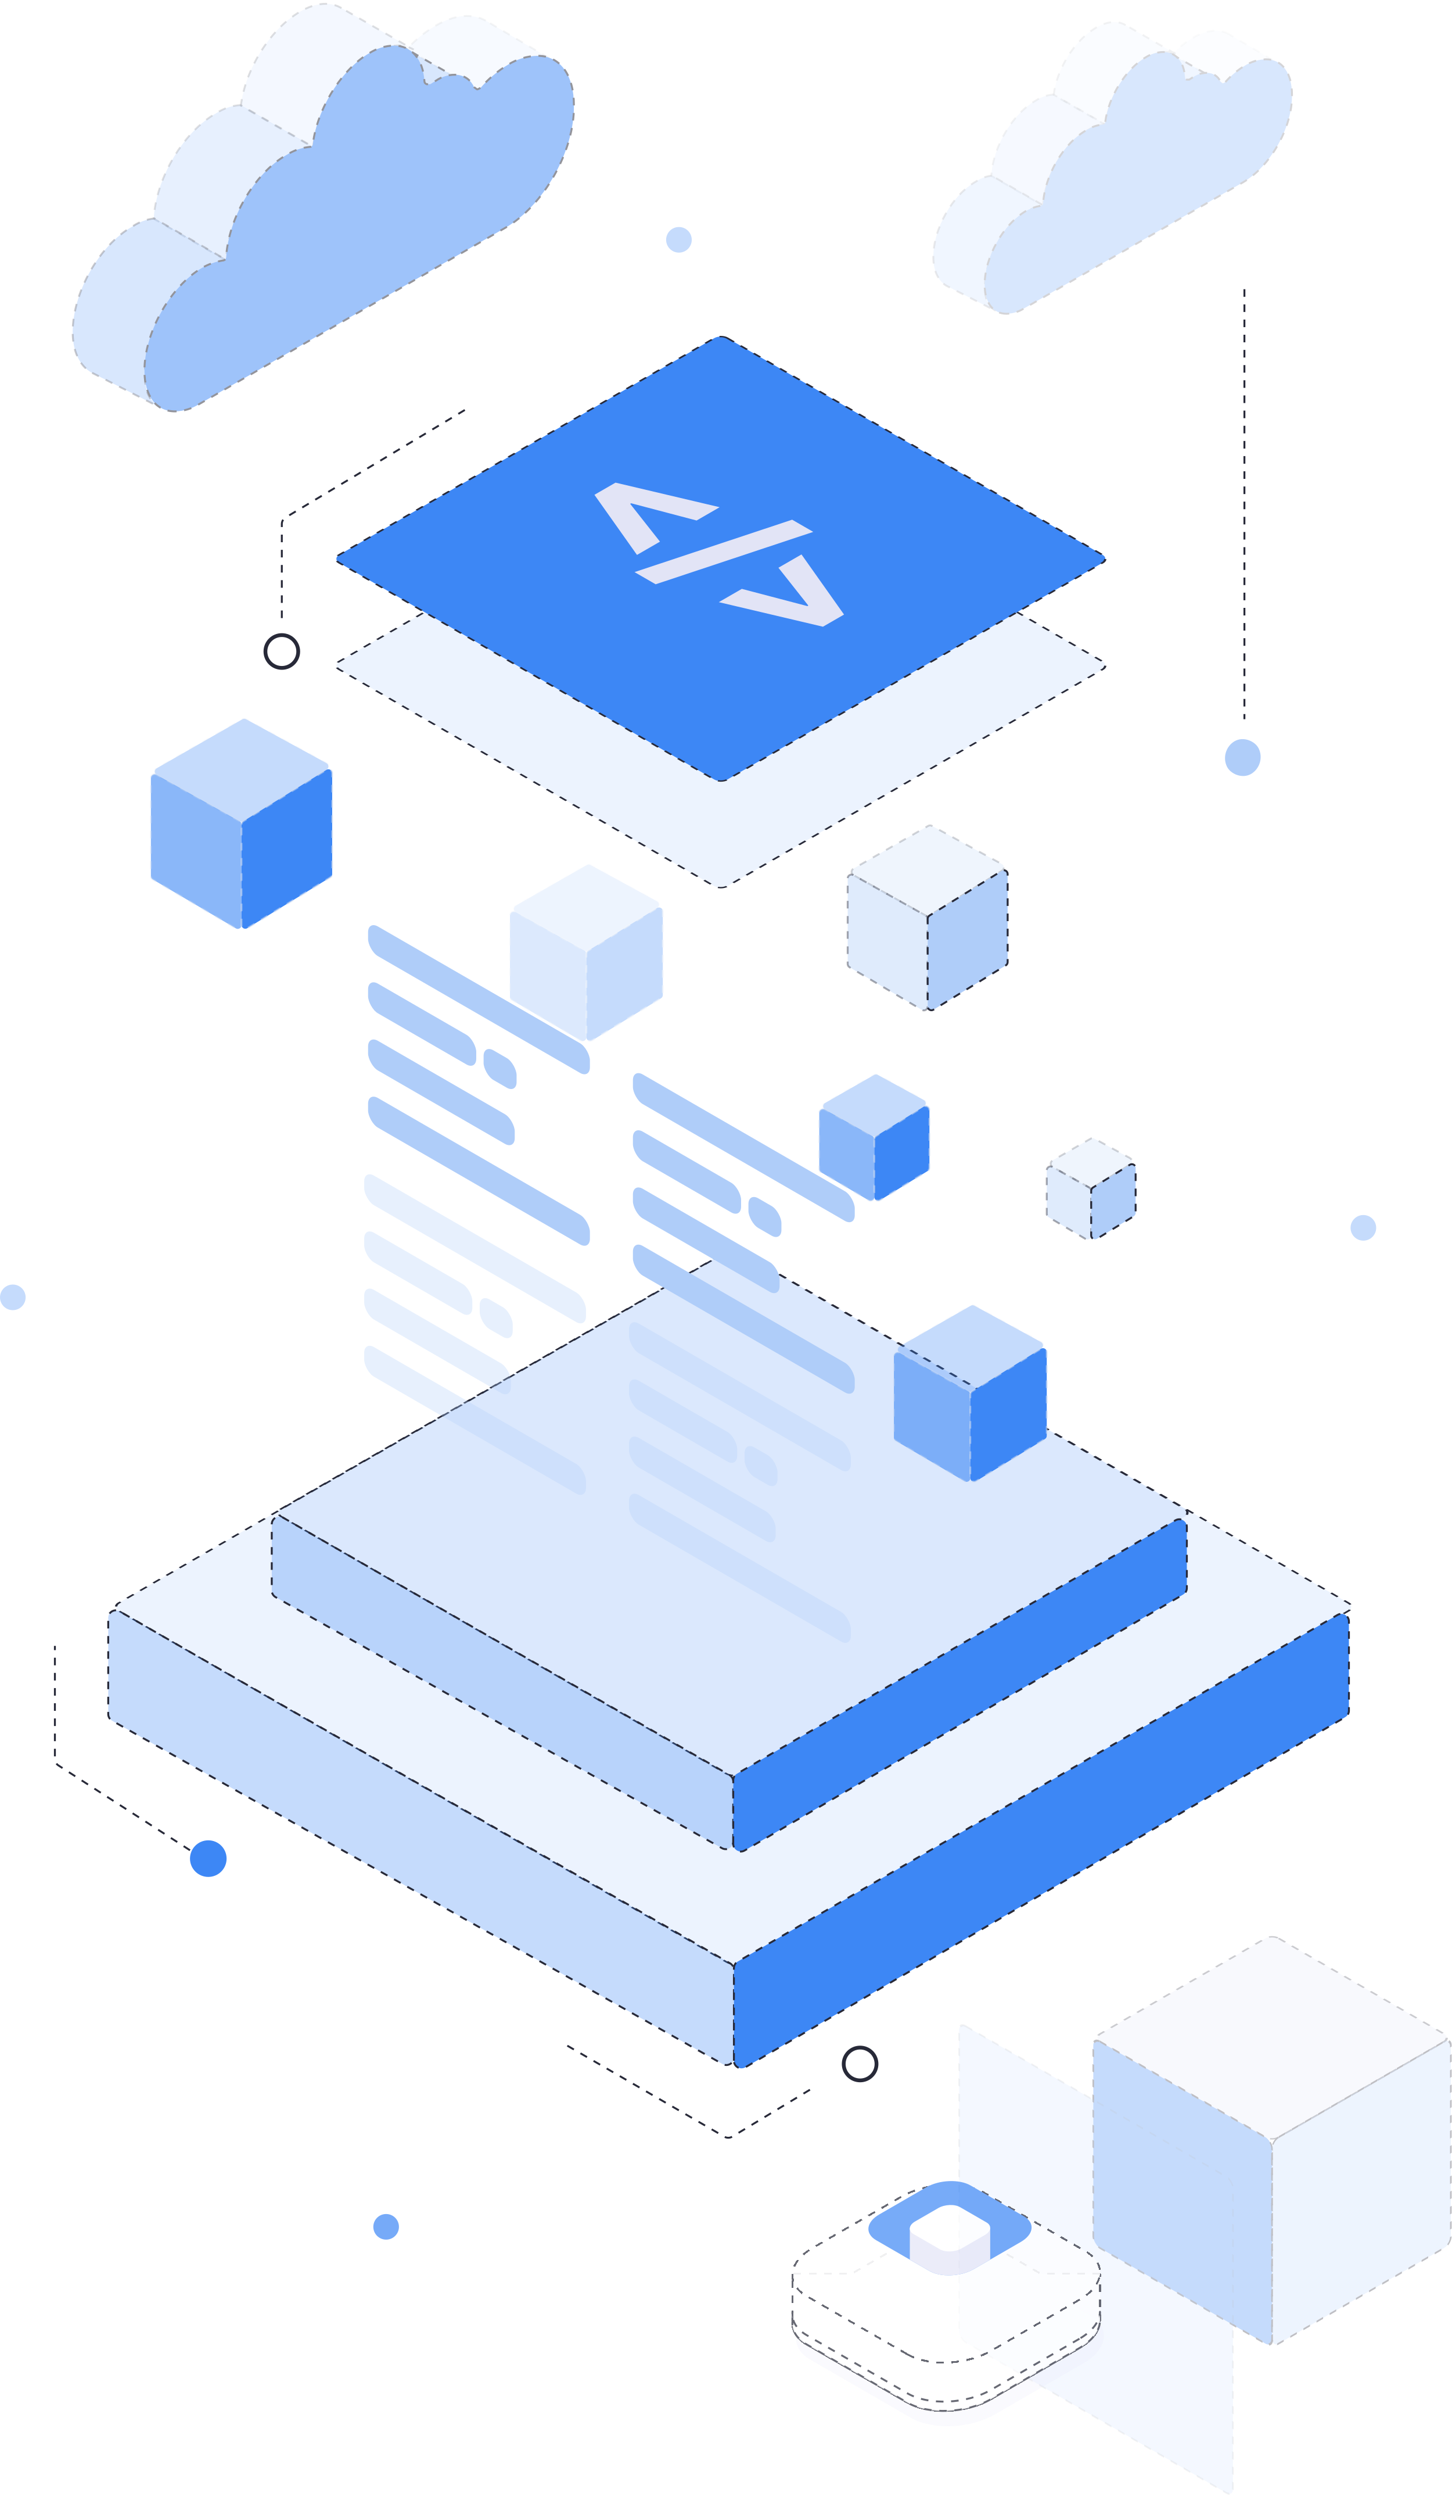<svg width="383" height="659" viewBox="0 0 383 659" fill="none" xmlns="http://www.w3.org/2000/svg">
<rect width="189.355" height="189.355" rx="2" transform="matrix(0.866 0.5 -0.866 0.5 193.503 328.954)" fill="#3D87F5" fill-opacity="0.1" stroke="#272938" stroke-width="0.5" stroke-linejoin="bevel" stroke-dasharray="2 2"/>
<path d="M193.587 542.394V519.327C193.587 518.612 193.205 517.951 192.585 517.594L31.546 424.792C30.212 424.024 28.547 424.986 28.547 426.525V451.879C28.547 452.601 28.937 453.268 29.567 453.622L190.607 544.138C191.94 544.887 193.587 543.924 193.587 542.394Z" fill="#3D87F5" fill-opacity="0.3" stroke="#272938" stroke-width="0.5" stroke-linejoin="bevel" stroke-dasharray="2 2"/>
<path d="M193.587 543.267V518.857C193.587 518.142 193.968 517.482 194.586 517.125L352.813 425.734C354.146 424.964 355.813 425.926 355.813 427.466V450.963C355.813 451.674 355.436 452.332 354.821 452.69L196.594 544.995C195.261 545.773 193.587 544.811 193.587 543.267Z" fill="#3D87F5" stroke="#272938" stroke-width="0.5" stroke-linejoin="bevel" stroke-dasharray="2 2"/>
<rect width="139.661" height="139.661" rx="2" transform="matrix(0.866 0.5 -0.866 0.5 193.348 328.954)" fill="#3D87F5" fill-opacity="0.1" stroke="#272938" stroke-width="0.5" stroke-linejoin="bevel" stroke-dasharray="2 2"/>
<path d="M193.41 485.482V469.669C193.41 468.954 193.029 468.293 192.409 467.936L74.682 400.094C73.348 399.326 71.683 400.288 71.683 401.827V419.311C71.683 420.034 72.073 420.701 72.703 421.055L190.43 487.226C191.764 487.975 193.41 487.012 193.41 485.482Z" fill="#3D87F5" fill-opacity="0.3" stroke="#272938" stroke-width="0.5" stroke-linejoin="bevel" stroke-dasharray="2 2"/>
<path d="M193.41 486.11V469.323C193.41 468.608 193.791 467.948 194.409 467.591L310.062 400.791C311.395 400.02 313.062 400.983 313.062 402.522V418.642C313.062 419.353 312.684 420.011 312.07 420.37L196.417 487.838C195.084 488.615 193.41 487.654 193.41 486.11Z" fill="#3D87F5" stroke="#272938" stroke-width="0.5" stroke-linejoin="bevel" stroke-dasharray="2 2"/>
<rect width="118.351" height="118.351" rx="2" transform="matrix(0.866 0.5 -0.866 0.5 190.138 116.252)" fill="#3D87F5" fill-opacity="0.1" stroke="#272938" stroke-width="0.5" stroke-linejoin="bevel" stroke-dasharray="2 2"/>
<rect width="118.351" height="118.351" rx="2" transform="matrix(0.866 0.5 -0.866 0.5 190.137 88.142)" fill="#3D87F5" stroke="#272938" stroke-width="0.5" stroke-linejoin="bevel" stroke-dasharray="2 2"/>
<path d="M217.074 165.218L189.605 158.743L195.671 155.244L213.227 159.853L212.732 159.923L213.44 159.514L213.333 159.792L205.33 149.671L211.41 146.164L222.633 162.012L217.074 165.218Z" fill="#E2E4F6"/>
<path d="M214.519 140.219L172.941 154.032L167.369 150.818L208.948 137.005L214.519 140.219Z" fill="#E2E4F6"/>
<path d="M156.798 130.444L162.356 127.237L189.826 133.712L183.747 137.219L166.204 132.602L166.699 132.548L165.991 132.956L166.097 132.664L174.087 142.792L168.021 146.291L156.798 130.444Z" fill="#E2E4F6"/>
<rect width="67.568" height="7.815" rx="3" transform="matrix(0.866 0.5 -2.20416e-08 1 97.089 242.749)" fill="#AFCDF9"/>
<rect width="44.673" height="7.815" rx="3" transform="matrix(0.866 0.5 -2.20416e-08 1 97.089 272.892)" fill="#AFCDF9"/>
<rect width="67.568" height="7.815" rx="3" transform="matrix(0.866 0.5 -2.20416e-08 1 97.089 287.963)" fill="#AFCDF9"/>
<rect width="32.946" height="7.815" rx="3" transform="matrix(0.866 0.5 -2.20416e-08 1 97.089 257.82)" fill="#AFCDF9"/>
<rect width="10.051" height="7.815" rx="3" transform="matrix(0.866 0.5 -2.20416e-08 1 127.559 275.403)" fill="#AFCDF9"/>
<g opacity="0.3">
<rect width="67.558" height="7.815" rx="3" transform="matrix(0.866 0.5 -2.20416e-08 1 96.064 308.426)" fill="#AFCDF9"/>
<rect width="44.666" height="7.815" rx="3" transform="matrix(0.866 0.5 -2.20416e-08 1 96.064 338.569)" fill="#AFCDF9"/>
<rect width="67.558" height="7.815" rx="3" transform="matrix(0.866 0.5 -2.20416e-08 1 96.064 353.64)" fill="#AFCDF9"/>
<rect width="32.941" height="7.815" rx="3" transform="matrix(0.866 0.5 -2.20416e-08 1 96.064 323.497)" fill="#AFCDF9"/>
<rect width="10.05" height="7.815" rx="3" transform="matrix(0.866 0.5 -2.20416e-08 1 126.535 341.08)" fill="#AFCDF9"/>
</g>
<path opacity="0.3" d="M237.329 356.673C236.65 356.294 236.646 355.318 237.321 354.932L256.054 344.223C256.356 344.05 256.725 344.047 257.03 344.213L274.597 353.8C275.271 354.167 275.297 355.125 274.644 355.528L256.447 366.773C256.138 366.964 255.75 366.972 255.433 366.795L237.329 356.673Z" fill="#3D87F5" stroke="#D1DDF1" stroke-opacity="0.5" stroke-width="0.5" stroke-linejoin="bevel" stroke-dasharray="2 2"/>
<path opacity="0.6" d="M237.273 356.641C236.607 356.269 235.785 356.751 235.785 357.514V378.968C235.785 379.322 235.973 379.65 236.278 379.829L254.439 390.517C255.106 390.91 255.946 390.429 255.946 389.656V367.668C255.946 367.306 255.75 366.972 255.434 366.795L237.273 356.641Z" fill="#3D87F5" stroke="#D1DDF1" stroke-opacity="0.5" stroke-width="0.5" stroke-linejoin="bevel" stroke-dasharray="2 2"/>
<path d="M255.947 367.64C255.947 367.293 256.127 366.971 256.421 366.789L274.582 355.567C275.249 355.155 276.108 355.634 276.108 356.417V378.505C276.108 378.854 275.927 379.177 275.63 379.358L257.469 390.474C256.803 390.882 255.947 390.402 255.947 389.621V367.64Z" fill="#3D87F5" stroke="#D1DDF1" stroke-opacity="0.5" stroke-width="0.5" stroke-linejoin="bevel" stroke-dasharray="2 2"/>
<path opacity="0.3" d="M217.637 292.52C216.958 292.141 216.953 291.165 217.629 290.779L230.57 283.381C230.872 283.208 231.241 283.205 231.546 283.371L243.652 289.978C244.326 290.345 244.352 291.303 243.699 291.706L231.128 299.474C230.819 299.665 230.431 299.674 230.114 299.496L217.637 292.52Z" fill="#3D87F5" stroke="#D1DDF1" stroke-opacity="0.5" stroke-width="0.5" stroke-linejoin="bevel" stroke-dasharray="2 2"/>
<path opacity="0.6" d="M217.581 292.489C216.915 292.116 216.093 292.598 216.093 293.362V308.193C216.093 308.547 216.281 308.875 216.586 309.055L229.121 316.432C229.787 316.824 230.628 316.343 230.628 315.57V300.37C230.628 300.008 230.432 299.674 230.116 299.497L217.581 292.489Z" fill="#3D87F5" stroke="#D1DDF1" stroke-opacity="0.5" stroke-width="0.5" stroke-linejoin="bevel" stroke-dasharray="2 2"/>
<path d="M230.628 300.342C230.628 299.995 230.808 299.673 231.103 299.491L243.637 291.745C244.304 291.334 245.163 291.813 245.163 292.596V307.863C245.163 308.211 244.982 308.534 244.685 308.716L232.15 316.388C231.484 316.796 230.628 316.316 230.628 315.535V300.342Z" fill="#3D87F5" stroke="#D1DDF1" stroke-opacity="0.5" stroke-width="0.5" stroke-linejoin="bevel" stroke-dasharray="2 2"/>
<path opacity="0.3" d="M41.344 204.274C40.665 203.895 40.66 202.919 41.336 202.533L63.931 189.616C64.232 189.444 64.601 189.44 64.906 189.606L86.114 201.18C86.788 201.547 86.813 202.505 86.161 202.908L64.213 216.471C63.904 216.662 63.516 216.67 63.199 216.493L41.344 204.274Z" fill="#3D87F5" stroke="#D1DDF1" stroke-opacity="0.5" stroke-width="0.5" stroke-linejoin="bevel" stroke-dasharray="2 2"/>
<path opacity="0.6" d="M41.288 204.242C40.622 203.869 39.8 204.351 39.8 205.115V230.983C39.8 231.337 39.988 231.665 40.293 231.845L62.205 244.74C62.872 245.133 63.712 244.652 63.712 243.879V217.366C63.712 217.003 63.516 216.669 63.2 216.493L41.288 204.242Z" fill="#3D87F5" stroke="#D1DDF1" stroke-opacity="0.5" stroke-width="0.5" stroke-linejoin="bevel" stroke-dasharray="2 2"/>
<path d="M63.712 217.338C63.712 216.992 63.892 216.67 64.187 216.488L86.099 202.948C86.765 202.536 87.624 203.015 87.624 203.798V230.434C87.624 230.782 87.443 231.105 87.146 231.287L65.234 244.698C64.568 245.106 63.712 244.626 63.712 243.845V217.338Z" fill="#3D87F5" stroke="#D1DDF1" stroke-opacity="0.5" stroke-width="0.5" stroke-linejoin="bevel" stroke-dasharray="2 2"/>
<g opacity="0.3">
<path opacity="0.3" d="M136.054 240.485C135.375 240.105 135.371 239.13 136.046 238.744L154.78 228.034C155.081 227.862 155.45 227.858 155.755 228.024L173.322 237.611C173.996 237.979 174.022 238.936 173.369 239.34L155.172 250.584C154.863 250.775 154.475 250.784 154.158 250.606L136.054 240.485Z" fill="#3D87F5" stroke="#D1DDF1" stroke-opacity="0.5" stroke-width="0.5" stroke-linejoin="bevel" stroke-dasharray="2 2"/>
<path opacity="0.6" d="M135.999 240.453C135.332 240.08 134.511 240.562 134.511 241.326V262.779C134.511 263.133 134.698 263.461 135.004 263.641L153.165 274.329C153.831 274.721 154.672 274.241 154.672 273.467V251.479C154.672 251.117 154.476 250.783 154.16 250.607L135.999 240.453Z" fill="#3D87F5" stroke="#D1DDF1" stroke-opacity="0.5" stroke-width="0.5" stroke-linejoin="bevel" stroke-dasharray="2 2"/>
<path d="M154.672 251.451C154.672 251.105 154.851 250.783 155.146 250.601L173.307 239.378C173.973 238.967 174.833 239.446 174.833 240.229V262.317C174.833 262.665 174.652 262.988 174.355 263.17L156.194 274.285C155.527 274.693 154.672 274.214 154.672 273.432V251.451Z" fill="#3D87F5" stroke="#D1DDF1" stroke-opacity="0.5" stroke-width="0.5" stroke-linejoin="bevel" stroke-dasharray="2 2"/>
</g>
<rect width="67.568" height="7.815" rx="3" transform="matrix(0.866 0.5 -2.20416e-08 1 166.947 281.757)" fill="#AFCDF9"/>
<rect width="44.673" height="7.815" rx="3" transform="matrix(0.866 0.5 -2.20416e-08 1 166.947 311.9)" fill="#AFCDF9"/>
<rect width="67.568" height="7.815" rx="3" transform="matrix(0.866 0.5 -2.20416e-08 1 166.947 326.97)" fill="#AFCDF9"/>
<rect width="32.946" height="7.815" rx="3" transform="matrix(0.866 0.5 -2.20416e-08 1 166.947 296.828)" fill="#AFCDF9"/>
<rect width="10.051" height="7.815" rx="3" transform="matrix(0.866 0.5 -2.20416e-08 1 197.417 314.411)" fill="#AFCDF9"/>
<g opacity="0.3">
<rect width="67.558" height="7.815" rx="3" transform="matrix(0.866 0.5 -2.20416e-08 1 165.922 347.434)" fill="#AFCDF9"/>
<rect width="44.666" height="7.815" rx="3" transform="matrix(0.866 0.5 -2.20416e-08 1 165.922 377.576)" fill="#AFCDF9"/>
<rect width="67.558" height="7.815" rx="3" transform="matrix(0.866 0.5 -2.20416e-08 1 165.922 392.647)" fill="#AFCDF9"/>
<rect width="32.941" height="7.815" rx="3" transform="matrix(0.866 0.5 -2.20416e-08 1 165.922 362.506)" fill="#AFCDF9"/>
<rect width="10.05" height="7.815" rx="3" transform="matrix(0.866 0.5 -2.20416e-08 1 196.392 380.088)" fill="#AFCDF9"/>
</g>
<path opacity="0.2" d="M225.139 230.729C224.46 230.35 224.455 229.374 225.13 228.988L244.829 217.726C245.131 217.554 245.5 217.551 245.804 217.717L264.282 227.8C264.956 228.168 264.982 229.125 264.329 229.529L245.194 241.353C244.885 241.544 244.497 241.552 244.18 241.375L225.139 230.729Z" fill="#AFCDF9" stroke="#272938" stroke-width="0.5" stroke-linejoin="bevel" stroke-dasharray="2 2"/>
<path opacity="0.4" d="M225.083 230.697C224.416 230.324 223.595 230.806 223.595 231.57V254.127C223.595 254.481 223.782 254.809 224.088 254.989L243.186 266.229C243.853 266.621 244.694 266.14 244.694 265.367V242.248C244.694 241.886 244.498 241.552 244.182 241.375L225.083 230.697Z" fill="#AFCDF9" stroke="#272938" stroke-width="0.5" stroke-linejoin="bevel" stroke-dasharray="2 2"/>
<path d="M244.694 242.219C244.694 241.873 244.873 241.551 245.168 241.369L264.267 229.567C264.933 229.155 265.792 229.634 265.792 230.417V253.642C265.792 253.99 265.611 254.314 265.314 254.495L246.216 266.185C245.549 266.592 244.694 266.113 244.694 265.332V242.219Z" fill="#AFCDF9" stroke="#272938" stroke-width="0.5" stroke-linejoin="bevel" stroke-dasharray="2 2"/>
<path opacity="0.2" d="M277.651 307.668C276.972 307.288 276.967 306.313 277.642 305.927L287.688 300.184C287.99 300.011 288.359 300.008 288.664 300.174L298.04 305.291C298.713 305.658 298.739 306.616 298.086 307.019L288.329 313.049C288.02 313.239 287.632 313.248 287.315 313.071L277.651 307.668Z" fill="#AFCDF9" stroke="#272938" stroke-width="0.5" stroke-linejoin="bevel" stroke-dasharray="2 2"/>
<path opacity="0.4" d="M277.595 307.637C276.928 307.264 276.107 307.746 276.107 308.509V320.029C276.107 320.384 276.294 320.711 276.6 320.891L286.321 326.612C286.988 327.005 287.828 326.524 287.828 325.75V313.945C287.828 313.582 287.633 313.248 287.316 313.072L277.595 307.637Z" fill="#AFCDF9" stroke="#272938" stroke-width="0.5" stroke-linejoin="bevel" stroke-dasharray="2 2"/>
<path d="M287.829 313.915C287.829 313.568 288.008 313.246 288.303 313.064L298.025 307.057C298.691 306.645 299.55 307.125 299.55 307.908V319.764C299.55 320.112 299.369 320.435 299.072 320.617L289.351 326.567C288.684 326.975 287.829 326.495 287.829 325.714V313.915Z" fill="#AFCDF9" stroke="#272938" stroke-width="0.5" stroke-linejoin="bevel" stroke-dasharray="2 2"/>
<g opacity="0.3">
<rect opacity="0.8" width="54.446" height="54.446" rx="2" transform="matrix(0.866 0.5 -0.866 0.5 335.544 510)" fill="#E2E4F6" stroke="#272938" stroke-width="0.5" stroke-linejoin="bevel" stroke-dasharray="2 2"/>
<rect width="54.446" height="54.415" rx="2" transform="matrix(0.866 0.5 0 1 288.383 537.207)" fill="#3D87F5" stroke="#272938" stroke-width="0.5" stroke-linejoin="bevel" stroke-dasharray="2 2"/>
<rect opacity="0.2" width="83.4" height="83.352" rx="2" transform="matrix(0.866 0.5 0 1 253 533.152)" fill="#3D87F5" stroke="#272938" stroke-width="0.5" stroke-linejoin="bevel" stroke-dasharray="2 2"/>
<rect width="54.446" height="54.415" rx="2" transform="matrix(0.866 -0.5 0 1 335.544 564.414)" fill="#3D87F5" fill-opacity="0.3" stroke="#272938" stroke-width="0.5" stroke-linejoin="bevel" stroke-dasharray="2 2"/>
</g>
<g opacity="0.5">
<path opacity="0.1" d="M128.134 5.448C124.672 3.527 120.056 3.72 114.863 6.793C112.064 8.449 109.534 10.522 107.362 12.941L126.403 24.083C128.519 21.554 131.057 19.41 133.904 17.744C139.097 14.862 143.713 14.478 146.982 16.591L128.134 5.448Z" fill="#3D87F5" fill-opacity="0.8" stroke="#272938" stroke-width="0.5" stroke-linejoin="bevel" stroke-dasharray="2 2"/>
<path d="M107.362 13.013C105.054 11.668 106.548 14.829 103.086 16.75L109.5 20.487L112.506 23.815L114.045 22.662C117.507 20.741 120.584 20.549 122.892 21.894L107.362 13.013Z" fill="#3D87F5" fill-opacity="0.4" stroke="#272938" stroke-width="0.5" stroke-linejoin="bevel" stroke-dasharray="2 2"/>
<path opacity="0.3" d="M90.075 2.134C87.19 0.405 83.343 0.597 79.112 3.095C71.227 7.705 64.687 18.271 63.533 27.877L82.574 38.827C83.728 29.222 90.267 18.656 98.153 14.045C102.384 11.74 106.231 11.355 109.116 13.085L90.075 2.134Z" fill="#3D87F5" fill-opacity="0.4" stroke="#272938" stroke-width="0.5" stroke-linejoin="bevel" stroke-dasharray="2 2"/>
<path opacity="0.3" d="M63.436 27.694C61.173 27.837 58.986 28.565 57.089 29.808C48.242 34.802 41.126 47.097 40.549 57.663L59.59 68.614C60.167 58.048 67.283 45.945 76.13 40.758C78.065 39.597 80.232 38.876 82.477 38.645L63.436 27.694Z" fill="#3D87F5" fill-opacity="0.8" stroke="#272938" stroke-width="0.5" stroke-linejoin="bevel" stroke-dasharray="2 2"/>
<path opacity="0.5" d="M40.711 57.592C38.642 57.806 36.658 58.532 34.941 59.705C26.094 64.7 19.17 77.187 19.17 87.561C19.17 92.748 21.093 96.398 23.978 98.127L42.421 107.51C39.536 105.781 38.211 103.698 38.211 98.511C38.211 88.137 45.135 75.65 53.982 70.655C55.725 69.534 57.696 68.812 59.752 68.542L40.711 57.592Z" fill="#3D87F5" fill-opacity="0.8" stroke="#272938" stroke-width="0.5" stroke-linejoin="bevel" stroke-dasharray="2 2"/>
<path d="M46.18 108.456C41.18 108.456 38.102 104.421 38.102 97.698C38.102 87.708 44.834 75.605 53.297 70.61C54.966 69.662 56.789 69.012 58.682 68.689C58.907 68.694 59.126 68.619 59.302 68.479C59.478 68.338 59.599 68.141 59.644 67.921C60.22 57.547 67.144 45.636 75.607 40.833C77.461 39.65 79.571 38.926 81.762 38.72C81.966 38.72 82.161 38.639 82.306 38.495C82.45 38.351 82.531 38.155 82.531 37.951C83.685 28.538 90.224 18.164 97.533 13.938C99.437 12.738 101.629 12.075 103.88 12.017C108.496 12.017 111.573 15.475 111.958 21.43C111.958 21.814 112.15 22.006 112.535 22.198H113.496L115.035 21.238C116.509 20.234 118.252 19.698 120.036 19.701C121.099 19.692 122.141 19.997 123.031 20.578C123.921 21.159 124.619 21.99 125.036 22.967L125.805 23.543H125.998L126.767 23.159C128.872 20.747 131.338 18.673 134.076 17.012C136.391 15.576 139.045 14.781 141.769 14.706C147.731 14.706 151.386 19.701 151.386 27.77C151.578 39.873 143.308 54.281 133.306 60.044L52.527 106.535C50.623 107.734 48.431 108.398 46.18 108.456Z" fill="#3D87F5" stroke="#272938" stroke-width="0.5" stroke-linejoin="bevel" stroke-dasharray="2 2"/>
</g>
<g opacity="0.2">
<path opacity="0.1" d="M324.154 9.006C321.677 7.632 318.374 7.769 314.658 9.969C312.655 11.153 310.845 12.637 309.291 14.368L322.916 22.341C324.43 20.531 326.246 18.997 328.283 17.804C331.999 15.742 335.302 15.467 337.642 16.98L324.154 9.006Z" fill="#3D87F5" fill-opacity="0.8" stroke="#272938" stroke-width="0.5" stroke-linejoin="bevel" stroke-dasharray="2 2"/>
<path d="M309.291 14.42C307.639 13.458 308.708 15.72 306.231 17.094L310.821 19.768L312.972 22.15L314.073 21.325C316.55 19.95 318.752 19.813 320.404 20.775L309.291 14.42Z" fill="#3D87F5" fill-opacity="0.4" stroke="#272938" stroke-width="0.5" stroke-linejoin="bevel" stroke-dasharray="2 2"/>
<path opacity="0.3" d="M296.921 6.635C294.856 5.398 292.104 5.535 289.076 7.322C283.433 10.621 278.754 18.182 277.928 25.055L291.553 32.891C292.379 26.018 297.058 18.457 302.701 15.158C305.729 13.508 308.481 13.233 310.546 14.47L296.921 6.635Z" fill="#3D87F5" fill-opacity="0.4" stroke="#272938" stroke-width="0.5" stroke-linejoin="bevel" stroke-dasharray="2 2"/>
<path opacity="0.3" d="M277.859 24.925C276.239 25.027 274.674 25.548 273.317 26.437C266.986 30.011 261.894 38.809 261.481 46.37L275.106 54.206C275.519 46.645 280.611 37.984 286.942 34.273C288.327 33.442 289.877 32.926 291.484 32.761L277.859 24.925Z" fill="#3D87F5" fill-opacity="0.8" stroke="#272938" stroke-width="0.5" stroke-linejoin="bevel" stroke-dasharray="2 2"/>
<path opacity="0.5" d="M261.598 46.319C260.117 46.472 258.698 46.992 257.469 47.831C251.138 51.406 246.183 60.341 246.183 67.764C246.183 71.476 247.56 74.088 249.624 75.325L262.821 82.039C260.757 80.802 259.808 79.312 259.808 75.6C259.808 68.177 264.763 59.241 271.094 55.667C272.341 54.865 273.751 54.348 275.223 54.155L261.598 46.319Z" fill="#3D87F5" fill-opacity="0.8" stroke="#272938" stroke-width="0.5" stroke-linejoin="bevel" stroke-dasharray="2 2"/>
<path d="M265.511 82.716C261.933 82.716 259.73 79.829 259.73 75.018C259.73 67.869 264.547 59.209 270.603 55.635C271.798 54.956 273.102 54.491 274.457 54.26C274.618 54.263 274.775 54.21 274.9 54.11C275.026 54.009 275.112 53.868 275.145 53.71C275.558 46.287 280.512 37.764 286.568 34.327C287.895 33.481 289.404 32.962 290.972 32.815C291.118 32.815 291.258 32.757 291.361 32.654C291.464 32.551 291.522 32.411 291.522 32.265C292.348 25.529 297.027 18.106 302.257 15.082C303.619 14.223 305.189 13.748 306.799 13.707C310.102 13.707 312.304 16.181 312.579 20.443C312.579 20.718 312.717 20.855 312.992 20.993H313.68L314.781 20.305C315.836 19.587 317.083 19.204 318.359 19.206C319.12 19.199 319.866 19.417 320.503 19.833C321.139 20.249 321.639 20.844 321.938 21.543L322.488 21.955H322.626L323.176 21.68C324.683 19.954 326.447 18.47 328.406 17.281C330.063 16.254 331.962 15.685 333.911 15.632C338.178 15.632 340.792 19.206 340.792 24.979C340.93 33.64 335.012 43.95 327.856 48.074L270.052 81.341C268.69 82.2 267.121 82.674 265.511 82.716Z" fill="#3D87F5" stroke="#272938" stroke-width="0.5" stroke-linejoin="bevel" stroke-dasharray="2 2"/>
</g>
<path d="M50.115 487.778L15.398 465.405C14.827 465.036 14.481 464.403 14.481 463.724V433.9" stroke="#272938" stroke-width="0.5" stroke-linejoin="bevel" stroke-dasharray="2 2"/>
<ellipse cx="4.827" cy="4.825" rx="4.827" ry="4.825" transform="matrix(1 0 0 -1 50.115 494.806)" fill="#3D87F5"/>
<path d="M328.245 76.246V189.597" stroke="#272938" stroke-width="0.5" stroke-linejoin="bevel" stroke-dasharray="2 2"/>
<path d="M149.641 539.297L191.096 563.304C191.727 563.669 192.508 563.662 193.132 563.285L215.29 549.908" stroke="#272938" stroke-width="0.5" stroke-linejoin="bevel" stroke-dasharray="2 2"/>
<path d="M231.202 544.122C231.202 541.734 229.265 539.797 226.875 539.797C224.485 539.797 222.548 541.734 222.548 544.122C222.548 546.511 224.485 548.447 226.875 548.447C229.265 548.447 231.202 546.511 231.202 544.122Z" stroke="#272938"/>
<rect width="9.652" height="9.648" rx="4.824" transform="matrix(0.863 -0.504 0.451 0.893 321.487 197.842)" fill="#AFCDF9"/>
<ellipse opacity="0.3" cx="3.379" cy="342.017" rx="3.379" ry="3.376" fill="#3D87F5"/>
<ellipse opacity="0.7" cx="101.852" cy="587.049" rx="3.379" ry="3.376" fill="#3D87F5"/>
<ellipse opacity="0.3" cx="359.621" cy="323.689" rx="3.379" ry="3.376" fill="#3D87F5"/>
<ellipse opacity="0.3" cx="179.087" cy="63.222" rx="3.379" ry="3.376" fill="#3D87F5"/>
<path d="M78.665 171.752C78.665 169.364 76.728 167.427 74.338 167.427C71.948 167.427 70.011 169.364 70.011 171.752C70.011 174.141 71.948 176.077 74.338 176.077C76.728 176.077 78.665 174.141 78.665 171.752Z" stroke="#272938"/>
<path d="M122.609 108.081L75.309 136.439C74.707 136.801 74.338 137.452 74.338 138.155V164.515" stroke="#272938" stroke-width="0.5" stroke-linejoin="bevel" stroke-dasharray="2 2"/>
<g opacity="0.7">
<path opacity="0.3" d="M240.311 637.403L213.829 622.116C208.156 618.844 208.87 613.123 215.419 609.345L238.721 595.89C245.27 592.111 255.174 591.697 260.847 594.974L287.329 610.261C293.001 613.533 292.288 619.254 285.739 623.032L262.437 636.487C255.888 640.266 245.983 640.675 240.311 637.403Z" fill="#E2E4F6"/>
<g filter="url(#filter0_d_3777_5297)">
<path d="M291.156 587.421H275.526L260.847 578.948C255.174 575.675 245.27 576.085 238.721 579.864L225.632 587.421H210.019V599.85H210.054C209.746 602.175 210.979 604.443 213.833 606.09L240.315 621.377C245.987 624.649 255.892 624.239 262.441 620.461L285.743 607.006C289.293 604.958 291.112 602.338 291.143 599.85H291.16V587.421H291.156Z" fill="white" fill-opacity="0.9" shape-rendering="crispEdges"/>
<path d="M291.156 587.421H275.526L260.847 578.948C255.174 575.675 245.27 576.085 238.721 579.864L225.632 587.421H210.019V599.85H210.054C209.746 602.175 210.979 604.443 213.833 606.09L240.315 621.377C245.987 624.649 255.892 624.239 262.441 620.461L285.743 607.006C289.293 604.958 291.112 602.338 291.143 599.85H291.16V587.421H291.156Z" stroke="#272938" stroke-width="0.5" stroke-linejoin="bevel" stroke-dasharray="2 2" shape-rendering="crispEdges"/>
</g>
<g filter="url(#filter1_d_3777_5297)">
<path d="M210.055 597.396H210.02V598.088C210.02 597.859 210.024 597.63 210.055 597.396Z" fill="white" fill-opacity="0.9" stroke="#272938" stroke-width="0.5" stroke-linejoin="bevel" stroke-dasharray="2 2"/>
<path d="M285.739 604.553L262.437 618.008C255.888 621.786 245.983 622.2 240.311 618.924L213.829 603.637C211.363 602.215 210.112 600.33 210.015 598.339V599.85H210.05C209.742 602.175 210.975 604.443 213.829 606.09L240.311 621.377C245.983 624.649 255.888 624.239 262.437 620.461L285.739 607.006C289.289 604.958 291.108 602.338 291.139 599.85H291.156V597.396H291.139C291.108 599.889 289.289 602.505 285.739 604.553Z" fill="white" fill-opacity="0.9" stroke="#272938" stroke-width="0.5" stroke-linejoin="bevel" stroke-dasharray="2 2"/>
</g>
<g filter="url(#filter2_d_3777_5297)">
<path d="M240.311 608.64L213.829 593.354C208.156 590.081 208.87 584.361 215.419 580.582L238.721 567.127C245.27 563.349 255.174 562.935 260.847 566.211L287.329 581.498C293.001 584.77 292.288 590.491 285.739 594.27L262.437 607.724C255.888 611.503 245.983 611.913 240.311 608.64Z" fill="white" fill-opacity="0.9" shape-rendering="crispEdges"/>
<path d="M240.311 608.64L213.829 593.354C208.156 590.081 208.87 584.361 215.419 580.582L238.721 567.127C245.27 563.349 255.174 562.935 260.847 566.211L287.329 581.498C293.001 584.77 292.288 590.491 285.739 594.27L262.437 607.724C255.888 611.503 245.983 611.913 240.311 608.64Z" stroke="#272938" stroke-width="0.5" stroke-linejoin="bevel" stroke-dasharray="2 2" shape-rendering="crispEdges"/>
</g>
<path d="M269.237 591.046L261.19 595.697L256.879 598.185C253.408 600.193 248.141 600.413 245.142 598.678L239.989 595.71L231.088 590.566C228.085 588.831 228.455 585.792 231.93 583.783L244.301 576.64C247.776 574.64 253.025 574.425 256.038 576.16L270.082 584.272C273.09 586.012 272.712 589.051 269.237 591.046Z" fill="#3D87F5"/>
<path d="M261.191 587.378V595.697L256.879 598.186C253.409 600.194 248.142 600.414 245.142 598.679L239.99 595.711V587.422L261.191 587.378Z" fill="#E2E4F6"/>
<path d="M247.899 592.961L240.976 588.967C239.492 588.112 239.681 586.615 241.39 585.628L247.481 582.114C249.194 581.127 251.779 581.017 253.263 581.876L260.186 585.871C261.671 586.725 261.481 588.222 259.773 589.209L253.682 592.723C251.968 593.71 249.383 593.82 247.899 592.961Z" fill="white"/>
</g>
<defs>
<filter id="filter0_d_3777_5297" x="208.758" y="576.494" width="82.652" height="59.336" filterUnits="userSpaceOnUse" color-interpolation-filters="sRGB">
<feFlood flood-opacity="0" result="BackgroundImageFix"/>
<feColorMatrix in="SourceAlpha" type="matrix" values="0 0 0 0 0 0 0 0 0 0 0 0 0 0 0 0 0 0 127 0" result="hardAlpha"/>
<feOffset dx="-1" dy="12"/>
<feComposite in2="hardAlpha" operator="out"/>
<feColorMatrix type="matrix" values="0 0 0 0 0.686 0 0 0 0 0.804 0 0 0 0 0.976 0 0 0 0.1 0"/>
<feBlend mode="normal" in2="BackgroundImageFix" result="effect1_dropShadow_3777_5297"/>
<feBlend mode="normal" in="SourceGraphic" in2="effect1_dropShadow_3777_5297" result="shape"/>
</filter>
<filter id="filter1_d_3777_5297" x="208.754" y="597.146" width="82.652" height="38.684" filterUnits="userSpaceOnUse" color-interpolation-filters="sRGB">
<feFlood flood-opacity="0" result="BackgroundImageFix"/>
<feColorMatrix in="SourceAlpha" type="matrix" values="0 0 0 0 0 0 0 0 0 0 0 0 0 0 0 0 0 0 127 0" result="hardAlpha"/>
<feOffset dx="-1" dy="12"/>
<feComposite in2="hardAlpha" operator="out"/>
<feColorMatrix type="matrix" values="0 0 0 0 0.686 0 0 0 0 0.804 0 0 0 0 0.976 0 0 0 0.1 0"/>
<feBlend mode="normal" in2="BackgroundImageFix" result="effect1_dropShadow_3777_5297"/>
<feBlend mode="normal" in="SourceGraphic" in2="effect1_dropShadow_3777_5297" result="shape"/>
</filter>
<filter id="filter2_d_3777_5297" x="208.752" y="563.756" width="82.653" height="59.338" filterUnits="userSpaceOnUse" color-interpolation-filters="sRGB">
<feFlood flood-opacity="0" result="BackgroundImageFix"/>
<feColorMatrix in="SourceAlpha" type="matrix" values="0 0 0 0 0 0 0 0 0 0 0 0 0 0 0 0 0 0 127 0" result="hardAlpha"/>
<feOffset dx="-1" dy="12"/>
<feComposite in2="hardAlpha" operator="out"/>
<feColorMatrix type="matrix" values="0 0 0 0 0.686 0 0 0 0 0.804 0 0 0 0 0.976 0 0 0 0.1 0"/>
<feBlend mode="normal" in2="BackgroundImageFix" result="effect1_dropShadow_3777_5297"/>
<feBlend mode="normal" in="SourceGraphic" in2="effect1_dropShadow_3777_5297" result="shape"/>
</filter>
</defs>
</svg>
